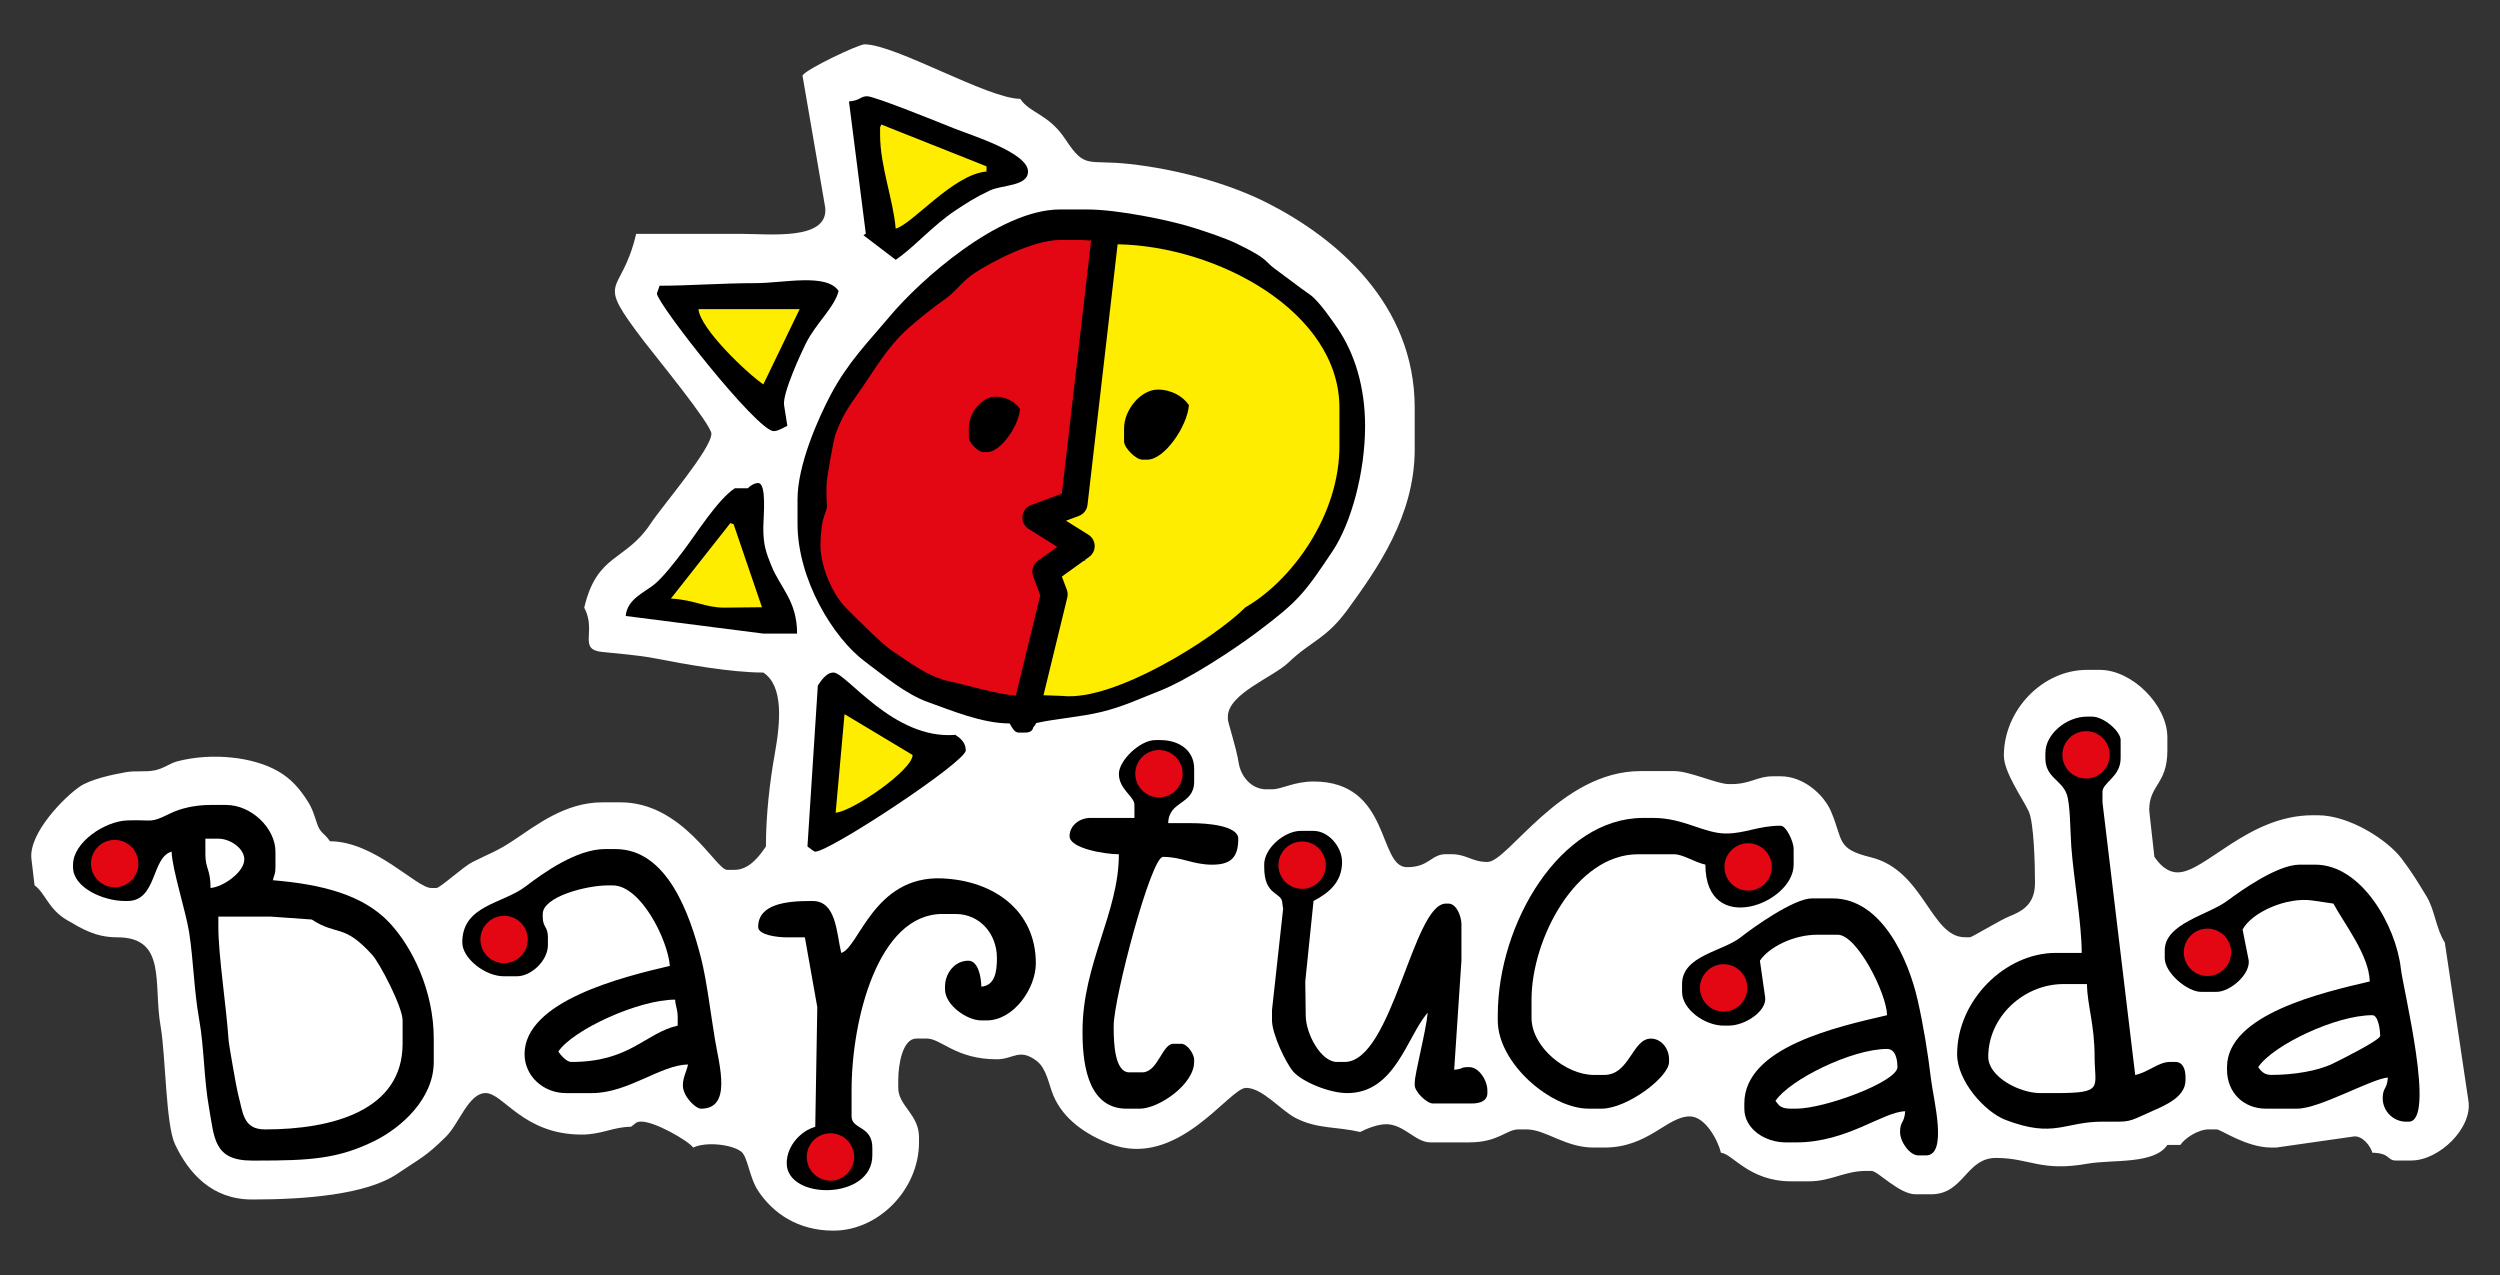 <!--
  SVG Music Logos
  Bartucada v1.0.0
  https://github.com/tiagoporto/svg-music-logos
  Copyright (c) 2016 Tiago Porto (http://tiagoporto.com)
-->
<svg xmlns="http://www.w3.org/2000/svg" viewBox="0 0 200 102" class="bartucada">
  <rect x="0" y="0" width="200" height="102" fill="#333333" stroke="none"/>
  <style>
    .bartucada__shadow {
      fill: #fff;
    }
    .bartucada__letter-decoration,
    .bartucada__left-face {
      fill: #e30613;
    }
    .bartucada__sunbeams,
    .bartucada__right-face {
      fill: #ffed00;
    }
  </style>

  <path
    class="bartucada__shadow"
    d="M101.344 63.15c-1.274 0-2.082-1.074-2.248-2.114-.2-1.266-.867-3.238-.867-3.494v-.208c0-1.832 3.623-3.16 4.824-4.31 1.882-1.806 3.008-1.848 4.808-4.33 2.3-3.17 5.315-7.42 5.315-12.75V32.62c0-8.3-6.258-13.59-11.834-16.405-2.966-1.498-7.08-2.674-11.018-3.1-3.377-.366-3.496.446-5.09-1.968-1.364-2.062-2.823-2.055-3.615-3.24-2.57 0-9.993-4.36-12.457-4.36-.48 0-4.625 1.957-4.964 2.49L66.017 16.6c.278 2.676-4.445 2.107-6.82 2.107h-8.305c-1.21 5.197-3.444 3.273.68 8.666.765 1 5.34 6.584 5.34 7.325 0 1.224-3.93 5.777-4.857 7.186-2.003 3.042-4.3 2.375-5.315 6.728 1.017 1.92-.536 3.347 1.44 3.545 1.286.13 2.936.26 4.257.518 2.426.472 6.052 1.128 8.63 1.128 1.62 1.086 1.38 3.908.913 6.52-.408 2.28-.706 4.915-.706 7.394-.484.723-1.327 1.87-2.49 1.87h-.624c-.874 0-3.53-5.4-8.512-5.4h-1.453c-2.97 0-5.232 1.79-7.126 3.048-1.373.91-1.86 1.012-3.26 1.724-.802.407-2.588 2.08-2.902 2.08h-.415c-1.162 0-4.523-3.738-8.097-3.738-.474-.708-.756-.59-1.044-1.448-.233-.694-.338-1.127-.737-1.755-.662-1.042-1.358-1.82-2.374-2.403-2.007-1.153-5.294-1.504-8.052-.79-.62.16-1.01.542-1.776.715-.74.167-1.53.013-2.338.154-1.224.213-2.844.593-3.65 1.126-1.24.82-4.188 3.79-3.905 5.854l.245 2.072c.85.6 1.104 1.912 2.59 2.777 1.157.674 2.276 1.385 4.015 1.382 4.007-.006 2.878 3.714 3.478 7.113.412 2.34.404 7.85 1.152 9.44 1.084 2.3 2.94 4.422 6.167 4.422 4.186 0 9.136-.37 11.636-2.068 1.834-1.246 2.234-1.33 3.885-2.967 1.043-1.035 1.802-3.48 3.164-3.48 1.417 0 2.993 3.322 7.682 3.322 1.6 0 2.55-.624 3.945-.624.374-.25.364-.415.83-.415 1.09 0 3.747 1.525 4.15 2.078 1.02-.49 3.082-.256 3.834.32.54.414.633 2.062 1.386 3.182 1.183 1.76 3.166 3.144 5.992 3.144 3.644 0 6.85-3.32 6.85-7.06v-.416c0-1.825-1.66-2.51-1.66-3.946v-.623c0-1.26.35-3.324 1.453-3.324h.83c1.147 0 2.31 1.66 5.606 1.66 1.335 0 1.792-.924 3.19.135.8.61.974 1.937 1.348 2.805.795 1.847 2.558 3.07 4.488 3.817 5.415 2.098 9.56-4.47 10.906-4.47 1.33 0 2.783 1.81 4.006 2.43 1.73.874 3.217.654 5.13 1.1.466-.247 1.374-.623 2.075-.623 1.427 0 2.346 1.453 3.53 1.453h3.114c2.343 0 2.973-1.038 3.944-1.038h.624c1.58 0 3.08 1.454 5.398 1.454h.83c3.562 0 5.014-2.493 6.85-2.493 1.248 0 2.268 1.943 2.493 2.908.937.078 2.245 2.284 5.606 2.284h1.454c1.748 0 2.82-.832 4.567-.832h.417c.512 0 2.203 1.87 3.53 1.87h1.245c2.62 0 2.777-2.908 5.19-2.908 2.68 0 3.577 1.127 7.314.462 1.99-.354 5.33.082 6.39-1.5h1.037c.36-.537 1.412-1.247 2.284-1.247h.623c.328 0 2.375 1.454 4.36 1.454h.415l6.22-.89c.688-.055 1.32.778 1.462 1.304 1.45.032 1.173.623 1.87.623h1.244c2.223 0 4.91-2.594 4.57-4.776l-1.888-12.664c-.7-1.077-.795-2.593-1.47-3.704-.732-1.202-1.142-1.885-1.982-3.003-1.136-1.512-4.203-3.473-6.702-3.473h-.415c-5.166 0-8.61 4.57-10.796 4.57-.89 0-1.502-.7-1.87-1.247l-.35-3.125-.064-.613c0-2.04 1.453-2.05 1.453-4.777v-1.038c0-2.587-2.826-5.4-5.398-5.4h-1.038c-3.58 0-6.644 3.243-6.644 6.853 0 1.33 1.463 3.366 1.983 4.454.428.9.507 4.324.507 5.722 0 1.65-.897 2.235-2.074 2.7-.69.273-2.974 1.66-3.116 1.66h-.415c-2.74 0-3.28-5.353-7.518-6.393-2.796-.686-2.198-1.33-3.19-3.663-.58-1.36-2.202-2.82-4.033-2.82h-.622c-1.258 0-1.792.624-3.322.624h-.206c-.928 0-3.138-1.04-4.36-1.04h-2.7c-6.412 0-10.592 7.27-12.248 7.27-1.25 0-1.658-.623-2.907-.623h-.415c-1.198 0-1.32 1.04-3.114 1.04-2.347 0-1.267-6.854-7.474-6.854-1.57 0-2.528.623-3.322.623h-.416z"
  />
  <g class="bartucada__text">
    <path d="M21.205 90.354c-1.784 0-1.762-1.366-2.16-2.823-.12-.438-.734-3.99-.75-4.233-.2-2.903-.827-6.873-.827-9.142v-.83h4.152l3.32.235c2.047 1.342 2.527.284 4.833 2.822.608.67 2.435 4.172 2.435 5.25V83.5c0 5.327-5.577 6.854-11.003 6.854zm-3.737-23.26c.923 0 2.076.752 2.076 1.662 0 1.008-1.68 2.2-2.7 2.284 0-1.517-.414-1.522-.414-2.7v-1.246h1.038zM10.2 72.08c2.37 0 1.913-3.515 3.53-3.947.032 1.372 1.162 4.867 1.407 6.485.346 2.288.386 4.624.79 6.894.422 2.37.373 4.736.793 7.098.437 2.456.377 4.236 3.447 4.236h.415c4.207 0 6.493-.133 9.414-1.59 2.103-1.048 4.704-3.348 4.704-6.3v-1.87c0-3.778-1.69-7.31-3.575-9.3-2.093-2.21-5.387-3.043-9.297-3.368.108-.466.208-.477.208-1.038v-1.246c0-1.878-1.93-3.738-3.945-3.738h-1.245c-1.232 0-2.38.26-3.255.69-1.646.81-1.26.475-3.398.546-1.83.06-4.35 1.768-4.35 3.54v.208c0 1.623 2.404 2.7 4.152 2.7h.207z" />
    <path class="bartucada__letter-decoration" d="M9.174 70.984c1.044 0 1.896-.852 1.896-1.896s-.852-1.896-1.896-1.896-1.896.852-1.896 1.896.852 1.896 1.896 1.896z" />
    <path d="M44.665 84.124c1.162-1.736 6.414-4.153 9.343-4.153.054.65.208.74.208 1.455v.623c-2.64.615-3.798 2.908-8.512 2.908-.387 0-.856-.56-1.04-.832zm-7.682-8.722c0 1.262 1.825 2.7 3.322 2.7h1.038c1.17 0 2.49-1.26 2.49-2.492v-.623c0-.907-.414-.754-.414-1.66v-.21c0-1.382 3.495-2.284 5.19-2.284h.414c2.233 0 4.39 4.316 4.567 6.438-3.816.89-11.625 2.82-11.625 7.062 0 1.72 1.47 3.115 3.322 3.115h2.076c2.886 0 5.545-2.285 7.682-2.285-.136.584-.415 1.055-.415 1.662 0 .895 1.023 1.87 1.453 1.87 2.475 0 1.472-3.425 1.123-5.485-.338-2.002-.66-4.756-1.122-6.563-.9-3.515-2.7-8.722-6.852-8.722h-.83c-2.28 0-4.936 1.91-6.353 2.99-1.857 1.415-5.067 1.492-5.067 4.487z" />
    <path class="bartucada__letter-decoration" d="M40.328 77.056c1.044 0 1.896-.852 1.896-1.896s-.852-1.896-1.896-1.896-1.896.852-1.896 1.896.852 1.896 1.896 1.896z" />
    <path d="M68.126 87.24c0-5.688 2.123-14.122 7.267-14.122h1.038c1.97 0 3.323 1.593 3.323 3.53 0 1.097-.16 2.194-1.246 2.285-.018-.804-.262-2.077-1.038-2.077-1.12 0-1.87 1.027-1.87 2.077v.208c0 1.27 1.754 2.493 2.907 2.493h.415c2.196 0 3.945-2.584 3.945-4.57 0-4.208-3.35-6.62-7.504-6.793-5.473-.228-6.656 5.586-8.067 5.963-.382-1.64-.396-4.153-2.284-4.153h-.207c-1.888 0-4.152.24-4.152 2.077 0 .64 1.52.83 2.284.83h1.453l.993 5.582-.163 9.578c-1.117.3-2.283 1.495-2.283 2.908 0 2.97 6.85 2.975 6.85-.623v-.623c0-1.755-1.66-1.448-1.66-2.492V87.24z" />
    <path class="bartucada__letter-decoration" d="M66.435 94.455c1.044 0 1.896-.852 1.896-1.896 0-1.045-.85-1.897-1.895-1.897-1.044 0-1.896.852-1.896 1.896 0 1.043.85 1.895 1.895 1.895z" />
    <path d="M89.51 61.903c0 1.255 1.245 1.797 1.245 2.492v1.038h-3.53c-.887 0-1.66.64-1.66 1.454 0 1.004 2.882 1.454 3.945 1.454 0 4.675-2.907 8.776-2.907 14.123v.208c0 3.01.687 6.023 3.53 6.023h1.037c1.538 0 4.36-1.948 4.36-3.738v-.208c0-.386-.514-1.246-1.038-1.246h-.622c-.903 0-1.237 2.285-2.49 2.285h-1.04c-1.144 0-1.245-2.286-1.245-3.53v-.208c0-2.153 2.976-13.5 3.945-13.5 1.505 0 2.37.624 3.945.624 1.484 0 2.076-.59 2.076-2.076 0-1.06-2.527-1.246-3.736-1.246h-1.868c.04-1.828 2.076-1.438 2.076-3.323v-1.038c0-1.454-1.197-2.284-2.7-2.284h-.414c-1.217 0-2.908 1.634-2.908 2.7z" />
    <path class="bartucada__letter-decoration" d="M92.717 63.792c1.044 0 1.896-.852 1.896-1.896S93.76 60 92.717 60s-1.896.852-1.896 1.896.853 1.896 1.897 1.896z" />
    <path d="M101.137 69.17v.21c0 2.372 1.453 1.937 1.453 2.907l.06.423-.89 8.092v.83c0 1.088 1.123 3.445 1.71 4.106.708.8 2.862 1.71 4.31 1.71 3.84 0 4.772-4.52 6.437-6.438-.117 1.403-1.038 4.878-1.038 5.607v.208c0 .502.95 1.454 1.452 1.454h3.114c.638 0 1.246-.193 1.246-.832v-.208c0-.81-.677-1.87-1.453-1.87-.783 0-.394.138-1.203.212l.58-8.726V73.95c0-.635-.39-1.662-1.038-1.662h-.21c-2.628 0-4.288 12.668-8.096 12.668h-.623c-1.256 0-2.49-2.23-2.49-3.74l-.036-2.703.66-6.434c1.14-.605 2.283-1.45 2.283-3.116 0-1.22-1.084-2.492-2.284-2.492h-1.038c-1.235 0-2.908 1.346-2.908 2.7z" />
    <path class="bartucada__letter-decoration" d="M104.168 71.11c1.044 0 1.896-.852 1.896-1.896s-.852-1.896-1.896-1.896-1.896.852-1.896 1.896.85 1.896 1.896 1.896z" />
    <path d="M119.822 81.217v.416c0 3.45 4.264 7.06 7.266 7.06h1.038c2.03 0 5.398-2.52 5.398-3.737v-.208c0-.89-.64-1.66-1.453-1.66-1.488 0-1.692 2.907-3.736 2.907h-.83c-2.228 0-4.983-2.23-4.983-4.57v-1.453c0-4.857 3.55-11.63 8.513-11.63h2.907c.685 0 1.594.622 2.49.83 0 5.813 7.06 3.14 7.06 0v-1.245c0-.616-.602-1.87-1.038-1.87-1.772 0-2.838.624-4.36.624-1.793 0-3.39-1.245-5.813-1.245h-.83c-6.625-.002-11.628 8.433-11.628 15.782z" />
    <path class="bartucada__letter-decoration" d="M139.852 71.252c1.044 0 1.896-.852 1.896-1.896s-.852-1.896-1.896-1.896-1.896.852-1.896 1.896c0 1.045.852 1.896 1.896 1.896z" />
    <path d="M142.037 88.07c1.14-1.7 6.108-4.154 8.928-4.154.668 0 .83.818.83 1.454 0 1.16-5.803 3.323-8.097 3.323h-.415c-.77 0-.938-.203-1.246-.623zm-1.246-11.214c.746-1.112 2.73-2.077 4.57-2.077h1.66c1.54 0 3.906 4.683 3.945 6.437-3.97.925-11.42 2.545-11.42 7.06v.416c0 1.623 1.653 2.7 3.323 2.7h.83c4.07 0 6.927-2.452 8.72-2.492-.084 1.02-.414.762-.414 1.662 0 .81.792 1.87 1.453 1.87h.623c1.772 0 .587-4.53.41-6.017-.26-2.16-.608-4.33-1.077-6.4-.747-3.297-2.887-8.143-6.808-8.143h-1.66c-1.414 0-4.69 2.312-5.644 3.078-1.476 1.185-4.737 1.476-4.737 3.776v.623c0 1.4 1.82 2.7 3.322 2.7h.415c1.314 0 3.078-1.176 2.907-2.286l-.416-2.908z" />
    <path class="bartucada__letter-decoration" d="M137.89 80.927c1.045 0 1.897-.852 1.897-1.896 0-1.043-.852-1.895-1.896-1.895-1.043 0-1.895.852-1.895 1.896 0 1.045.852 1.897 1.896 1.897z" />
    <path d="M159.06 84.54c0-3.19 2.83-5.815 6.022-5.815h1.87c.038 1.737.614 3.224.617 5.82 0 2.475.792 2.902-3.11 2.902h-1.246c-1.65 0-4.153-1.292-4.153-2.907zm4.57-24.3v.417c0 1.54 1.277 1.715 1.703 2.864.297.8.284 3.002.37 4.2.183 2.506.833 6.143.833 8.512h-2.076c-4.064 0-7.89 3.814-7.89 8.1 0 2.153 2.213 4.626 3.875 5.26 3.897 1.492 4.682.14 7.752.14 2.313 0 1.876.104 3.946-.83 1.006-.454 2.698-1.112 2.698-2.493v-.21c0-.637-.19-1.245-.83-1.245h-.415c-.914 0-1.71.808-2.78 1.048l-2.618-21.816v-.83c0-.774 1.453-1.193 1.453-2.7V59.2c0-.697-1.358-1.87-2.284-1.87h-.415c-1.622.002-3.32 1.38-3.32 2.91z" />
    <path class="bartucada__letter-decoration" d="M166.885 62.284c1.045 0 1.896-.852 1.896-1.896s-.85-1.896-1.895-1.896c-1.044 0-1.896.852-1.896 1.896s.85 1.896 1.895 1.896z" />
    <path d="M180.653 85.37c1.166-1.742 6.188-4.154 9.135-4.154.458 0 .623 1.11.623 1.662 0 .33-3.244 1.95-3.802 2.218-1.236.596-3.15.897-4.916.897-.557 0-.8-.295-1.04-.623zm-7.474-9.345v.623c0 1.182 1.808 2.7 2.906 2.7h1.246c1.052 0 2.68-1.36 2.568-2.505l-.492-2.48c.724-1.368 3.523-2.635 5.61-2.32l1.656.244c.824 1.558 2.86 4.117 2.907 6.23-3.778.88-11.418 2.636-11.418 6.853v.208c0 1.828 1.32 3.115 3.114 3.115h2.49c1.81 0 5.914-2.38 7.267-2.492-.085 1.022-.415.762-.415 1.663 0 1.026.842 1.87 1.87 1.87h.206c2.2 0-.435-10.575-.626-12.25-.388-3.403-3.13-8.312-6.848-8.312h-1.245c-1.787 0-4.687 2.072-5.815 2.907-1.52 1.127-4.98 1.797-4.98 3.948z" />
    <path class="bartucada__letter-decoration" d="M176.598 78.08c1.044 0 1.896-.85 1.896-1.895s-.852-1.896-1.896-1.896-1.896.85-1.896 1.895.85 1.896 1.896 1.896z" />
  </g>
  <g class="bartucada__sun">
    <path d="M107.06 26.347c-.51-.765-1.58-2.296-2.243-2.76-1.046-.73-1.85-1.374-2.81-2.07-.594-.432-.66-.692-1.415-1.15-.556-.335-.996-.552-1.593-.846-1-.49-2.454-.965-3.566-1.316-1.88-.593-6.03-1.447-8.44-1.447h-2.197c-4.893 0-11.215 5.693-13.58 8.51-1.808 2.153-3.362 3.68-4.77 6.335-1 1.888-2.644 5.594-2.644 8.337v1.95c0 4.464 2.855 9.157 5.42 11.055 1.447 1.072 3.23 2.6 5.06 3.24 1.69.588 4.233 1.69 6.486 1.69.177.266.35.732.73.732h.49c.43 0 .605-.134.683-.435.097-.093.172-.204.23-.33 1.682-.37 3.525-.475 5.238-.894 1.732-.423 3.065-1.066 4.574-1.652 2.274-.883 5.942-3.288 7.85-4.72 3.29-2.474 3.765-3.063 6.058-6.51 1.467-2.207 2.586-6.268 2.586-9.984 0-3.166-.855-5.805-2.147-7.735z" />
    <path d="M65.427 54.842l-.83 12.876c.167.116.512.415.623.415 1.156 0 12.042-7.173 12.042-8.1 0-.64-.448-.99-.83-1.245-4.967.414-8.72-4.984-9.758-4.984-.576 0-1.005.676-1.247 1.038z" />
    <path class="bartucada__sunbeams" d="M66.853 65.016c1.355-.108 6.14-3.4 6.156-4.613l-5.447-3.27-.71 7.883z" />
    <path d="M59.82 39.06h-1.037c-1.407.942-3.076 3.653-4.21 5.135-.594.778-1.535 1.99-2.222 2.553-.8.656-2.178 1.175-2.294 2.53l11.01 1.41h2.7c0-2.624-1.34-3.654-2.053-5.423-.413-1.024-.657-1.638-.65-3.09.005-.773.295-3.532-.412-3.532-.335 0-.66.25-.83.416z" />
    <path class="bartucada__sunbeams" d="M53.67 47.885c1.897.104 2.723.726 4.283.726l3.003-.032-2.27-6.65-.26-.08-4.757 6.037z" />
    <path d="M52.762 22.86c-.065.244-.208.566-.208.623 0 .79 8.01 11.007 9.343 11.007.352 0 .776-.277 1.09-.424l-.26-1.653c-.147-.924 1.358-4.162 1.73-4.915.816-1.646 2.33-2.93 2.63-4.223-.964-1.44-4.42-.623-6.643-.623-2.645 0-5.4.208-7.682.208z" />
    <path class="bartucada__sunbeams" d="M61.067 30.752l2.907-6.023h-8.097c.13 1.58 3.95 5.19 5.19 6.022z" />
    <path d="M67.918 8.115l1.347 10.578-.19.125 2.58 1.966c1.46-.98 2.952-2.736 4.774-3.946.933-.62 1.636-1.07 2.76-1.6.975-.458 3.052-.324 3.052-1.515 0-1.5-4.47-2.875-5.9-3.445-.984-.394-6.36-2.578-6.97-2.578-.546 0-.538.34-1.454.415z" />
    <path class="bartucada__sunbeams" d="M71.655 18.29c1.342-.357 4.596-4.346 7.266-4.568v-.415L70.5 9.96l-.092.232v.623c0 2.458 1.056 5.173 1.247 7.476z" />
    <g class="bartucada__sun-face">
      <path class="bartucada__right-face" d="M89.41 19.543L87 40.393c-.046.4-.314.74-.692.88l-1.03.382 1.794 1.122c.303.19.49.517.503.873.012.357-.155.696-.445.904l-.32.23v.09c-.024-.015-.05-.023-.075-.036l-1.786 1.286.395 1.055c.076.2.09.42.038.63l-1.904 7.81 1.517.054c4.132.463 12.127-4.58 14.652-7.098 3.605-2.06 7.58-7.317 7.507-13.05V32.62c0-7.693-9.792-12.94-17.748-13.077zm2.384 17.23h-.415c-.503 0-1.454-.95-1.454-1.453v-1.038c0-1.527 1.358-3.115 2.7-3.115 1.104 0 2.032.56 2.49 1.246-.144 1.73-1.972 4.36-3.322 4.36z" />
      <path class="bartucada__left-face" d="M82.49 40.404l2.458-.91 2.34-20.252c-.364-.027-.68-.044-.904-.044h-1.587c-2.153 0-5.47 1.746-6.86 2.66-.995.655-1.493 1.532-2.54 2.22-.606.4-2.13 1.637-2.717 2.165-1.837 1.656-2.71 3.387-4.14 5.378-.703.978-1.242 1.858-1.687 3.074-.16.434-.732 3.575-.732 4.15v.73c0 1.36.185.588-.23 1.843-.164.49-.257 1.528-.257 2.184 0 1.866 1.078 4.072 2.045 5.034.81.806 2.84 2.864 3.667 3.41 1.315.87 2.882 2.103 4.614 2.465 1.46.304 3.615.992 5.306 1.14l1.957-8.027-.567-1.513c-.17-.452-.016-.963.377-1.245l1.55-1.117-2.29-1.432c-.345-.216-.54-.61-.497-1.017s.31-.754.694-.896zm-3.505-4.24h-.328c-.397 0-1.148-.75-1.148-1.148v-.82c0-1.205 1.072-2.46 2.13-2.46.873 0 1.605.443 1.967.984-.113 1.367-1.556 3.444-2.622 3.444z" />
    </g>
  </g>
</svg>
